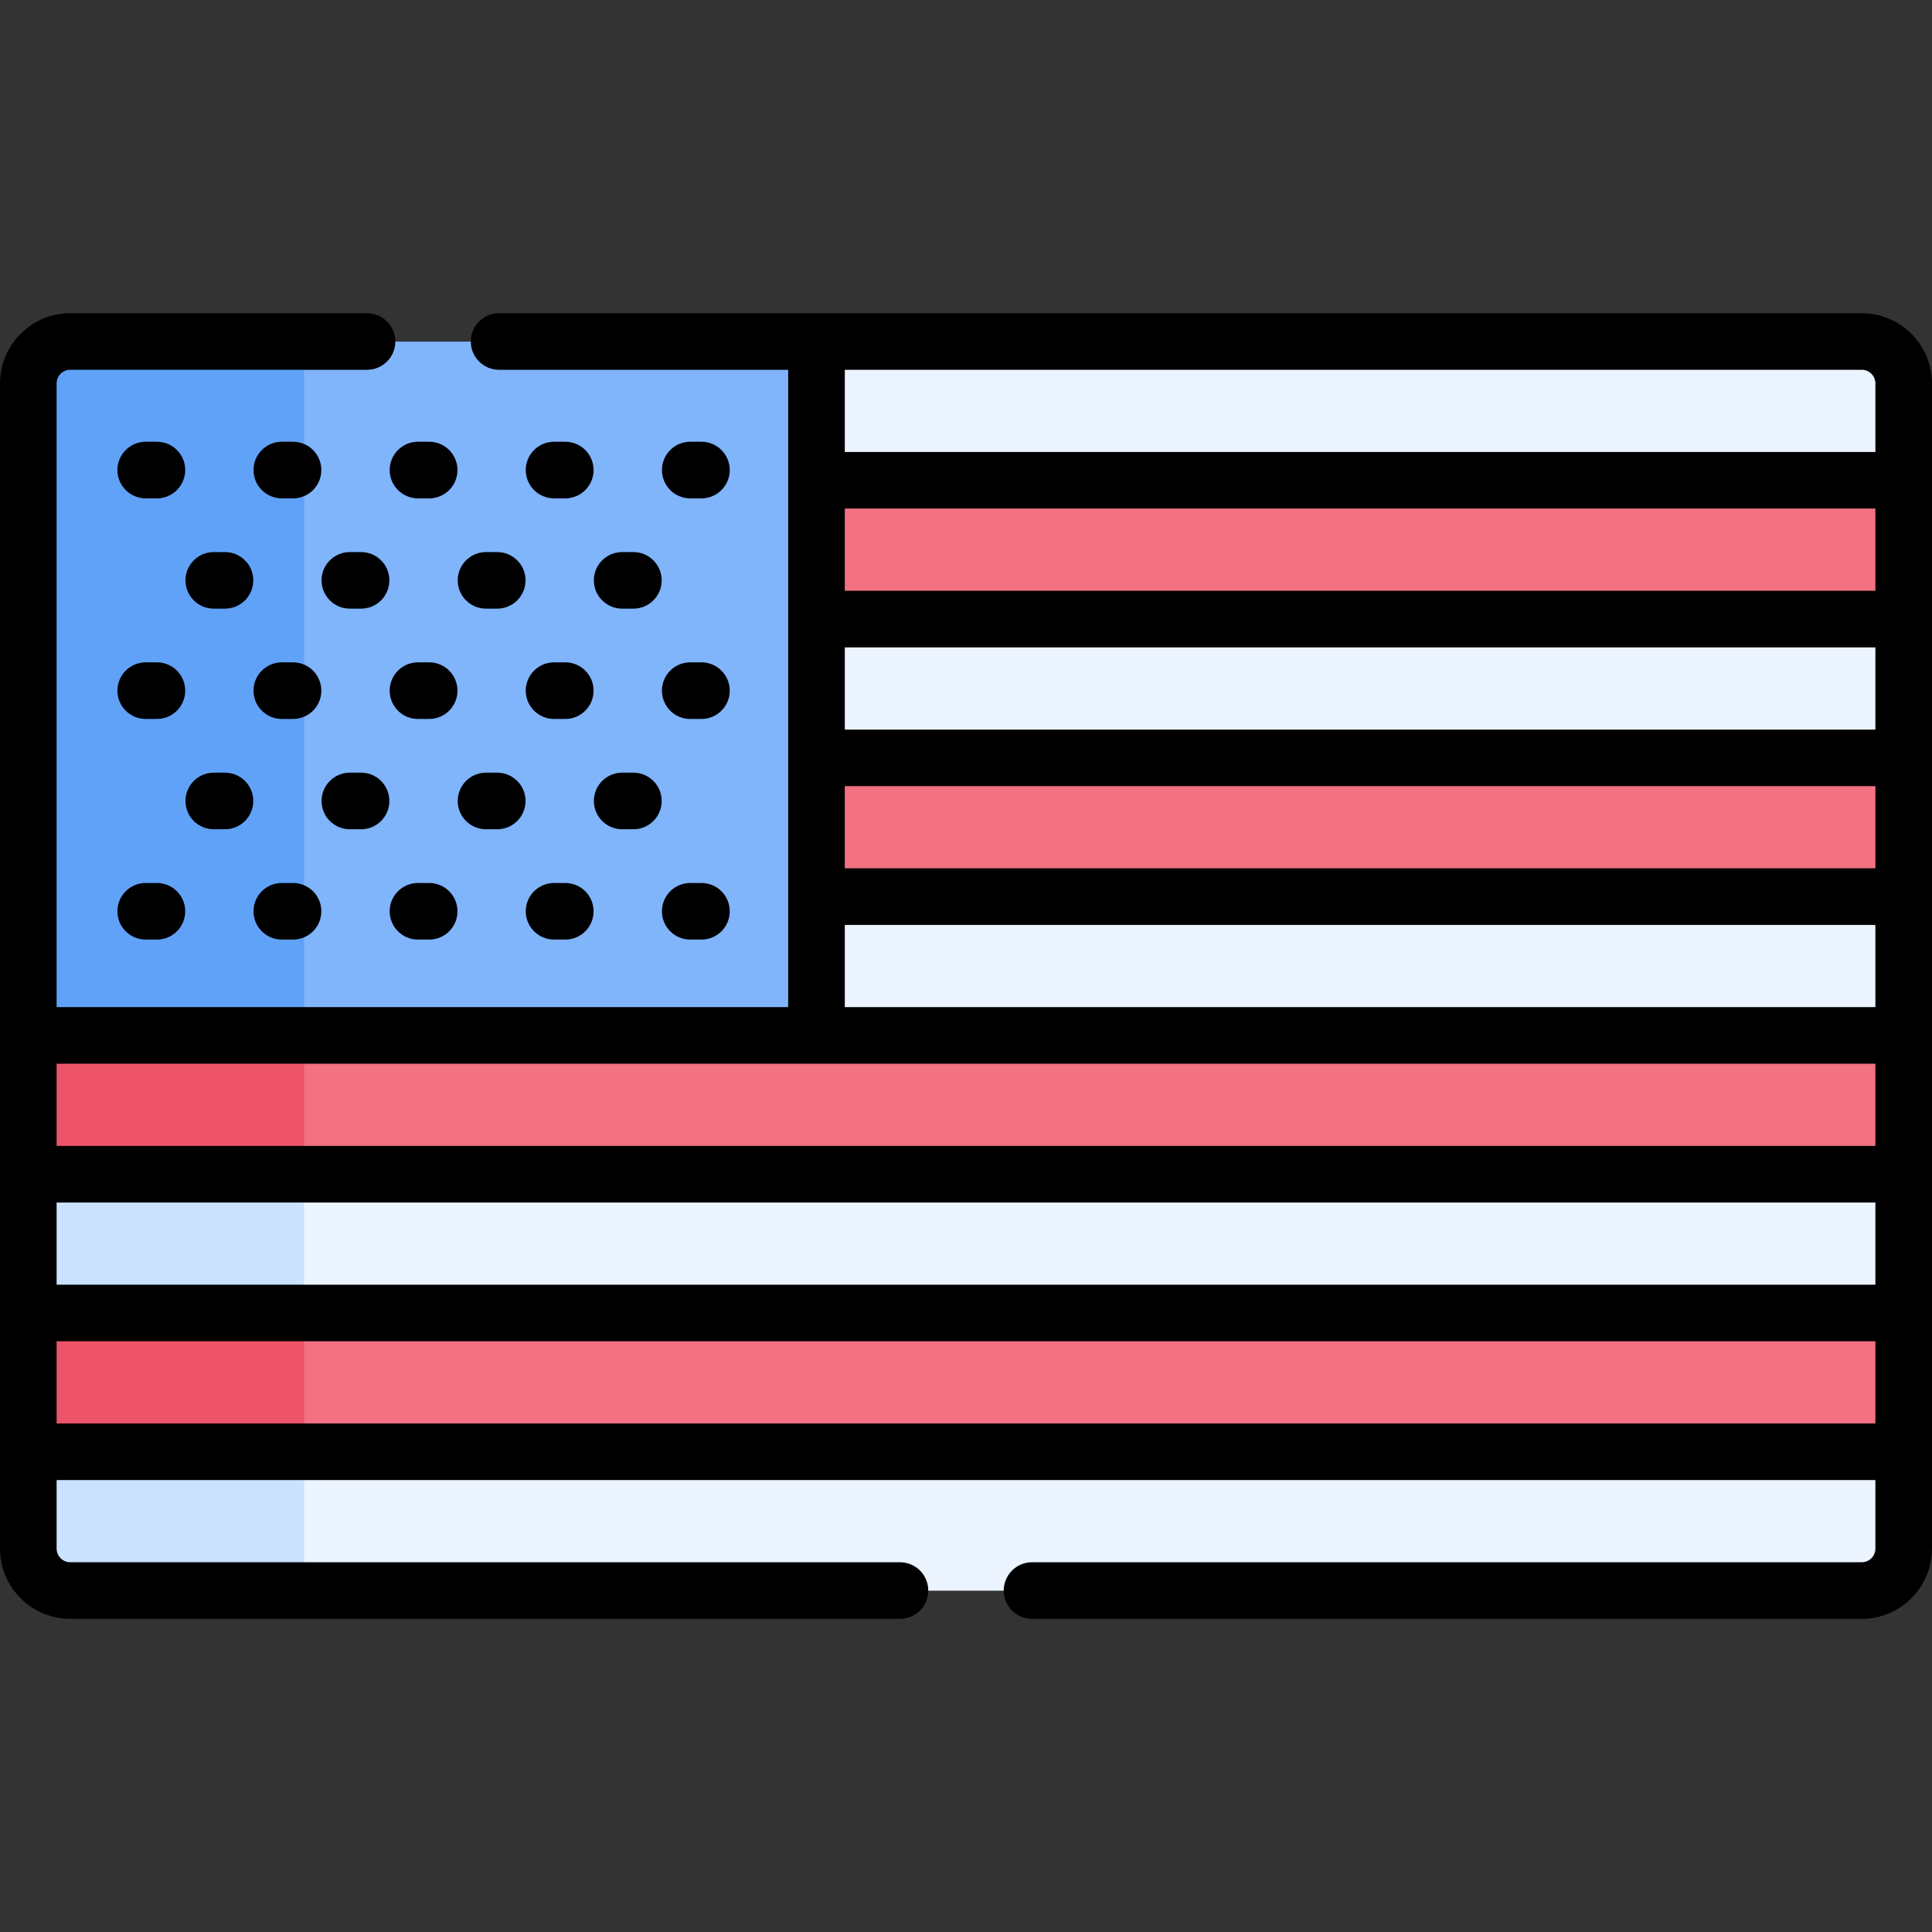 <?xml version="1.0" encoding="UTF-8"?> <svg xmlns="http://www.w3.org/2000/svg" width="60" height="60" viewBox="0 0 60 60" fill="none"><rect x="0" y="0" width="60" height="60" fill="#333333" stroke="none"/><g clip-path="url(#clip0_8519_21170)"><path d="M57.82 10.609H25.359L24.557 11.355V15.466H57.896L59.123 14.919V11.913C59.123 11.193 58.54 10.609 57.82 10.609Z" fill="#ECF4FF"></path><path d="M25.359 14.918L24.557 15.465V20.176H58.014L59.123 19.228V14.918H25.359Z" fill="#F27182"></path><path d="M25.359 19.23L24.557 20.179V24.364H58.248L59.123 23.541V19.23H25.359Z" fill="#ECF4FF"></path><path d="M25.359 23.539L24.557 24.245V28.509H57.838L59.123 27.849V23.539H25.359Z" fill="#F27182"></path><path d="M25.359 27.852L24.557 28.511V32.835H57.838L59.123 32.162V27.852H25.359Z" fill="#ECF4FF"></path><path d="M0.881 32.16V36.47L1.85 37.137H57.955L59.123 36.47V32.16H0.881Z" fill="#F27182"></path><path d="M9.445 32.16H0.881V36.47L1.85 37.137H9.445V32.16Z" fill="#ED5469"></path><path d="M0.881 36.469V40.779L1.822 41.315H58.228L59.123 40.779V36.469H0.881Z" fill="#ECF4FF"></path><path d="M9.445 36.469H0.881V40.779L1.822 41.315H9.445V36.469Z" fill="#CBE2FF"></path><path d="M2.184 10.609C1.464 10.609 0.881 11.193 0.881 11.913V32.16H25.359V10.609H2.184Z" fill="#80B4FB"></path><path d="M9.445 10.609H2.184C1.464 10.609 0.881 11.193 0.881 11.913V32.16H9.445V10.609Z" fill="#61A2F9"></path><path d="M0.881 40.781V45.091L1.967 45.985H58.228L59.123 45.091V40.781H0.881Z" fill="#F27182"></path><path d="M9.445 40.781H0.881V45.091L1.967 45.985H9.445V40.781Z" fill="#ED5469"></path><path d="M0.881 45.09V48.097C0.881 48.816 1.464 49.4 2.184 49.4H57.82C58.539 49.4 59.123 48.816 59.123 48.097V45.09H0.881Z" fill="#ECF4FF"></path><path d="M9.445 45.09H0.881V48.097C0.881 48.816 1.464 49.4 2.184 49.4H9.445V45.09Z" fill="#CBE2FF"></path><path d="M57.818 9.727H25.357H15.5C15.014 9.727 14.621 10.12 14.621 10.605C14.621 11.091 15.014 11.484 15.5 11.484H24.478V14.915V19.226V23.536V27.846V31.277H1.758V11.909C1.758 11.675 1.948 11.484 2.182 11.484H11.398C11.884 11.484 12.277 11.091 12.277 10.605C12.277 10.12 11.884 9.727 11.398 9.727H2.182C0.979 9.727 0 10.706 0 11.909V48.093C0 49.296 0.979 50.275 2.182 50.275H27.949C28.435 50.275 28.828 49.882 28.828 49.396C28.828 48.911 28.435 48.517 27.949 48.517H2.182C1.948 48.517 1.758 48.327 1.758 48.093V45.965H58.242V48.093C58.242 48.327 58.052 48.517 57.818 48.517H32.051C31.565 48.517 31.172 48.911 31.172 49.396C31.172 49.882 31.565 50.275 32.051 50.275H57.818C59.021 50.275 60 49.296 60 48.093C60 47.109 60 16.055 60 11.909C60 10.706 59.021 9.727 57.818 9.727ZM58.242 44.207H1.758V41.655H58.242V44.207ZM58.242 39.897H1.758V37.345H58.242V39.897ZM58.242 35.587H1.758V33.035H25.357H58.242V35.587ZM58.242 31.277H26.236V28.725H58.242V31.277ZM58.242 26.967H26.236V24.415H58.242V26.967ZM58.242 22.657H26.236V20.105H58.242V22.657ZM58.242 18.347H26.236V15.794H58.242V18.347ZM58.242 14.037H26.236V11.484H57.818C58.052 11.484 58.242 11.675 58.242 11.909V14.037Z" fill="black"></path><path d="M4.874 15.477H4.525C4.04 15.477 3.646 15.083 3.646 14.598C3.646 14.112 4.04 13.719 4.525 13.719H4.874C5.359 13.719 5.752 14.112 5.752 14.598C5.752 15.083 5.359 15.477 4.874 15.477Z" fill="black"></path><path d="M9.1 15.477H8.752C8.267 15.477 7.873 15.083 7.873 14.598C7.873 14.112 8.267 13.719 8.752 13.719H9.1C9.586 13.719 9.979 14.112 9.979 14.598C9.979 15.083 9.586 15.477 9.1 15.477Z" fill="black"></path><path d="M13.329 15.477H12.98C12.495 15.477 12.102 15.083 12.102 14.598C12.102 14.112 12.495 13.719 12.98 13.719H13.329C13.814 13.719 14.207 14.112 14.207 14.598C14.207 15.083 13.814 15.477 13.329 15.477Z" fill="black"></path><path d="M17.555 15.477H17.207C16.722 15.477 16.328 15.083 16.328 14.598C16.328 14.112 16.722 13.719 17.207 13.719H17.555C18.041 13.719 18.434 14.112 18.434 14.598C18.434 15.083 18.041 15.477 17.555 15.477Z" fill="black"></path><path d="M21.784 15.477H21.436C20.95 15.477 20.557 15.083 20.557 14.598C20.557 14.112 20.95 13.719 21.436 13.719H21.784C22.269 13.719 22.663 14.112 22.663 14.598C22.663 15.083 22.269 15.477 21.784 15.477Z" fill="black"></path><path d="M6.987 18.902H6.639C6.153 18.902 5.76 18.509 5.76 18.023C5.76 17.538 6.153 17.145 6.639 17.145H6.987C7.472 17.145 7.866 17.538 7.866 18.023C7.866 18.509 7.472 18.902 6.987 18.902Z" fill="black"></path><path d="M11.213 18.902H10.865C10.38 18.902 9.986 18.509 9.986 18.023C9.986 17.538 10.38 17.145 10.865 17.145H11.213C11.699 17.145 12.092 17.538 12.092 18.023C12.092 18.509 11.699 18.902 11.213 18.902Z" fill="black"></path><path d="M15.442 18.902H15.094C14.608 18.902 14.215 18.509 14.215 18.023C14.215 17.538 14.608 17.145 15.094 17.145H15.442C15.927 17.145 16.321 17.538 16.321 18.023C16.321 18.509 15.927 18.902 15.442 18.902Z" fill="black"></path><path d="M19.67 18.902H19.322C18.837 18.902 18.443 18.509 18.443 18.023C18.443 17.538 18.837 17.145 19.322 17.145H19.67C20.156 17.145 20.549 17.538 20.549 18.023C20.549 18.509 20.156 18.902 19.67 18.902Z" fill="black"></path><path d="M4.874 22.328H4.525C4.04 22.328 3.646 21.935 3.646 21.449C3.646 20.964 4.04 20.57 4.525 20.57H4.874C5.359 20.57 5.752 20.964 5.752 21.449C5.752 21.935 5.359 22.328 4.874 22.328Z" fill="black"></path><path d="M9.1 22.328H8.752C8.267 22.328 7.873 21.935 7.873 21.449C7.873 20.964 8.267 20.57 8.752 20.57H9.1C9.586 20.57 9.979 20.964 9.979 21.449C9.979 21.935 9.586 22.328 9.1 22.328Z" fill="black"></path><path d="M13.329 22.328H12.98C12.495 22.328 12.102 21.935 12.102 21.449C12.102 20.964 12.495 20.57 12.98 20.57H13.329C13.814 20.57 14.207 20.964 14.207 21.449C14.207 21.935 13.814 22.328 13.329 22.328Z" fill="black"></path><path d="M17.555 22.328H17.207C16.722 22.328 16.328 21.935 16.328 21.449C16.328 20.964 16.722 20.57 17.207 20.57H17.555C18.041 20.57 18.434 20.964 18.434 21.449C18.434 21.935 18.041 22.328 17.555 22.328Z" fill="black"></path><path d="M21.784 22.328H21.436C20.95 22.328 20.557 21.935 20.557 21.449C20.557 20.964 20.95 20.57 21.436 20.57H21.784C22.269 20.57 22.663 20.964 22.663 21.449C22.663 21.935 22.269 22.328 21.784 22.328Z" fill="black"></path><path d="M4.874 29.18H4.525C4.04 29.18 3.646 28.786 3.646 28.301C3.646 27.815 4.04 27.422 4.525 27.422H4.874C5.359 27.422 5.752 27.815 5.752 28.301C5.752 28.786 5.359 29.18 4.874 29.18Z" fill="black"></path><path d="M9.1 29.18H8.752C8.267 29.18 7.873 28.786 7.873 28.301C7.873 27.815 8.267 27.422 8.752 27.422H9.1C9.586 27.422 9.979 27.815 9.979 28.301C9.979 28.786 9.586 29.18 9.1 29.18Z" fill="black"></path><path d="M13.329 29.18H12.98C12.495 29.18 12.102 28.786 12.102 28.301C12.102 27.815 12.495 27.422 12.98 27.422H13.329C13.814 27.422 14.207 27.815 14.207 28.301C14.207 28.786 13.814 29.18 13.329 29.18Z" fill="black"></path><path d="M17.555 29.18H17.207C16.722 29.18 16.328 28.786 16.328 28.301C16.328 27.815 16.722 27.422 17.207 27.422H17.555C18.041 27.422 18.434 27.815 18.434 28.301C18.434 28.786 18.041 29.18 17.555 29.18Z" fill="black"></path><path d="M21.784 29.18H21.436C20.95 29.18 20.557 28.786 20.557 28.301C20.557 27.815 20.95 27.422 21.436 27.422H21.784C22.269 27.422 22.663 27.815 22.663 28.301C22.663 28.786 22.269 29.18 21.784 29.18Z" fill="black"></path><path d="M6.987 25.754H6.639C6.153 25.754 5.76 25.36 5.76 24.875C5.76 24.39 6.153 23.996 6.639 23.996H6.987C7.472 23.996 7.866 24.39 7.866 24.875C7.866 25.36 7.472 25.754 6.987 25.754Z" fill="black"></path><path d="M11.213 25.754H10.865C10.38 25.754 9.986 25.36 9.986 24.875C9.986 24.39 10.38 23.996 10.865 23.996H11.213C11.699 23.996 12.092 24.39 12.092 24.875C12.092 25.36 11.699 25.754 11.213 25.754Z" fill="black"></path><path d="M15.442 25.754H15.094C14.608 25.754 14.215 25.36 14.215 24.875C14.215 24.39 14.608 23.996 15.094 23.996H15.442C15.927 23.996 16.321 24.39 16.321 24.875C16.321 25.36 15.927 25.754 15.442 25.754Z" fill="black"></path><path d="M19.67 25.754H19.322C18.837 25.754 18.443 25.36 18.443 24.875C18.443 24.39 18.837 23.996 19.322 23.996H19.67C20.156 23.996 20.549 24.39 20.549 24.875C20.549 25.36 20.156 25.754 19.67 25.754Z" fill="black"></path></g><defs><clipPath id="clip0_8519_21170"><rect width="60" height="60" fill="white"></rect></clipPath></defs></svg> 